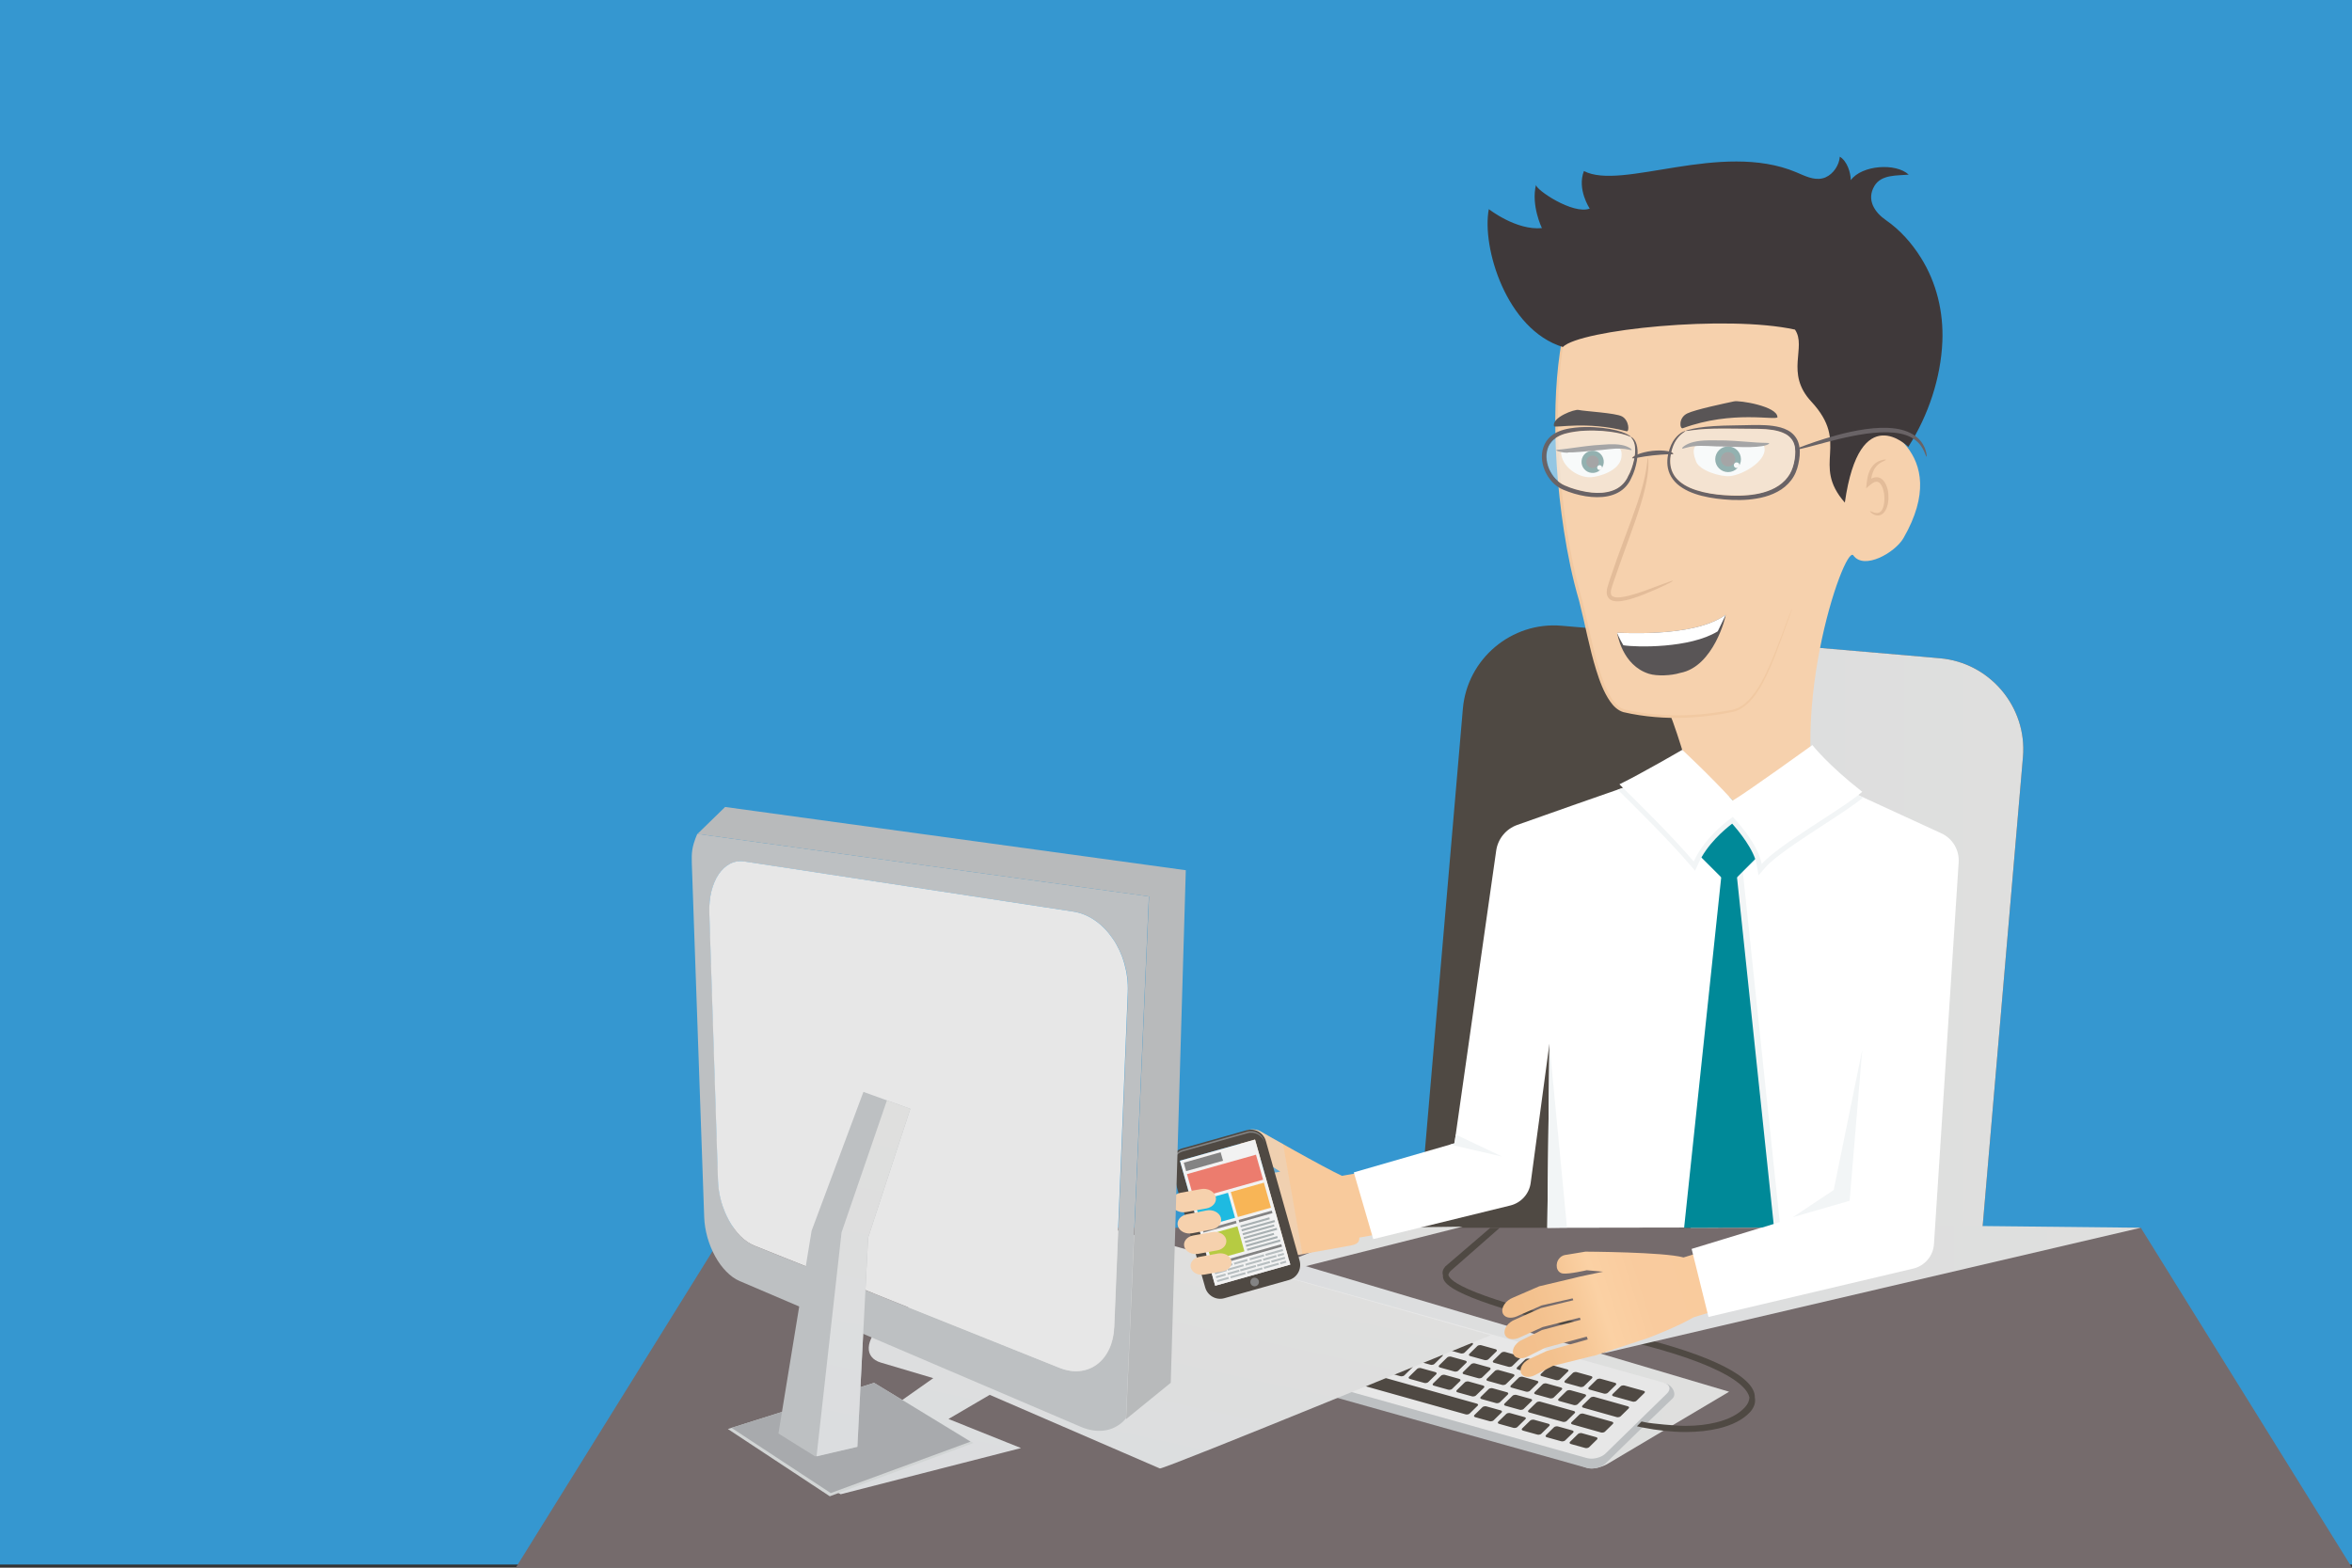 <svg xmlns="http://www.w3.org/2000/svg" width="3000" height="2000" viewBox="0 0 3000 2000"><rect x="0" y="0" width="3000" height="2000" fill="#333333" stroke="none"/><path fill="#3597D0" d="M-8.2 0H3000v1996H-8.2z"/><path fill="#4F4943" d="M2474.4 839.8l-482.6-41.5c-63.7-5.5-120.4 42.2-125.9 105.9l-71.3 830.2c-5.5 63.7 42.2 120.4 105.9 125.9l482.6 41.5c63.7 5.5 120.4-42.2 125.9-105.9l71.3-830.2c5.5-63.7-42.1-120.4-105.9-125.9z"/><path fill="#756B6C" d="M3000 2000H657.9c89.8-144.6 179.6-289.2 269.5-433.7h1803.2c89.8 144.5 179.6 289.1 269.4 433.7z"/><linearGradient id="a" gradientUnits="userSpaceOnUse" x1="1973.578" y1="1195.562" x2="2580.782" y2="1195.562"><stop offset="0" stop-color="#DBDDDF"/><stop offset="1" stop-color="#DFDFDE"/></linearGradient><path fill="url(#a)" d="M2528.8 1565.5l51.5-599.8c5.5-63.7-42.2-120.4-105.9-125.9l-16.9-1.5-159.3-13.7-130.8 175.9-193.7 565.8 555.1-.8z"/><path fill="#F6D1AD" d="M2389 538.8l-140.9 157.3s17.1 148.4-139.9 176c24.4 15.8 61.4 172.2 74.9 219.2 23.2-24 115.9-10.9 146.1-25.3-56.6-139.8 23.3-373.4 34.8-357.4 13.6 19 53.1-3.5 63.9-22.1 64.7-112.4-38.9-147.7-38.9-147.7z"/><path fill="#F6D1AD" d="M2368.8 332.5c-28.5 5.2-282.2-72.7-333.6-5.4-78.2 102.3-47.3 341.8-21 432 13.2 45.1 24.8 140.5 58.5 147.9 43.2 9.5 86.6 9.5 136.3 0 37-7.1 55.1-75.5 77.3-131.2 91.2-229.3 111-448.5 82.5-443.3z"/><path fill="#F1C9A2" d="M2286.2 775.8c.2.1-4.2 11.9-11.9 33.4-3.9 10.7-8.6 23.9-14.9 38.9-3.2 7.5-6.8 15.4-11.2 23.6-4.5 8.1-9.7 16.5-17 24-3.7 3.7-7.9 7.1-12.9 9.6-2.5 1.2-5.1 2.3-7.9 2.9-2.7.6-5.4 1.1-8.2 1.6-11 2-22.5 3.6-34.5 4.7-24 2.2-50 2-76.8-2.1-6.7-1.1-13.4-2.2-20.3-3.9-7.3-2.2-12.8-7.8-16.9-13.7-8.3-12-13.3-25.9-17.7-39.9-8.8-28.2-14.1-58.3-21.8-88.3-8.8-29.9-14.8-59.9-19.3-88.9-4.5-29.1-7.5-57.3-9.3-84.3-3.5-53.9-1.9-102.9 4-143.4 5.8-40.5 16.3-72.4 26.6-92.9 10.2-20.6 19-30 19-29.9.4.2-7.9 10-17.6 30.6-9.8 20.5-19.8 52.2-25.2 92.6-5.5 40.3-6.9 89-3.1 142.8 1.9 26.9 5 55 9.5 83.9 4.6 29 10.5 58.7 19.3 88.5 7.7 30.3 13 60.2 21.7 88.2 4.4 13.9 9.3 27.5 17.1 38.9 3.9 5.5 8.9 10.5 15 12.3 6.5 1.6 13.3 2.8 19.9 3.9 26.5 4.2 52.2 4.5 76 2.5 11.9-1 23.3-2.6 34.3-4.5 2.7-.5 5.5-.9 8.1-1.5 2.5-.6 5-1.5 7.3-2.6 4.6-2.3 8.7-5.5 12.2-9 7.1-7.1 12.3-15.3 16.8-23.2 4.5-8 8.1-15.8 11.3-23.2 6.4-14.8 11.3-27.9 15.4-38.6 7.8-21.5 12.7-33.1 13-33z"/><path fill="#FFF" d="M2199.4 567.5c17.9-1.3 32.7-.2 50.4.9 7.1 17.4-25.4 37.3-43.3 39-11.7 1.1-38.4-6.8-43.1-18.5-13.6-34.8 21.9-20.4 36-21.4z"/><path fill="#346D6A" d="M2204.2 569.5c-9.1 0-16.4 7.4-16.4 16.4 0 9.1 7.4 16.4 16.4 16.4 9.1 0 16.4-7.4 16.4-16.4 0-9.1-7.4-16.4-16.4-16.4z"/><path fill="#595556" d="M2204.2 576.7c-5.1 0-9.2 4.1-9.2 9.2s4.1 9.2 9.2 9.2 9.2-4.1 9.2-9.2-4.1-9.2-9.2-9.2z"/><path fill="#FFF" d="M2215.1 589.9c-2 0-3.6 1.6-3.6 3.6s1.6 3.6 3.6 3.6 3.6-1.6 3.6-3.6c.1-2-1.6-3.6-3.6-3.6z"/><path fill="#595556" d="M2256.6 565.6c.2.5-1.3 1.5-4.1 2.4-2.8.9-7 1.6-12.2 2-10.3.9-24.5.2-39.8-.3-3.7-.1-7.7-.1-11.3-.2l-10.5-.5c-6.6-.3-12.4-.3-17.3.2-9.7.9-15.2 3.9-15.8 2.9-.7-.7 4.3-5.8 14.9-8.3 5.2-1.3 11.5-1.9 18.3-2 3.4-.1 7 0 10.6 0 3.7.1 7.2 0 11.3.1 15.7.5 29.5 2.1 39.5 2.6 10.1.7 16.1.2 16.4 1.1z"/><path fill="#E3BC99" d="M2096.4 754.2c-5.7 2-12.1 4.1-18.9 5.8-3.4.8-7 1.6-10.6 2-3.5.3-7.5.3-9.9-1.2-1.2-.7-1.9-1.7-2.2-3.2-.3-1.5-.2-3.3.2-5.2.8-3.6 2.5-7.9 3.8-12 2.8-8.3 5.8-16.9 9-25.7 12.6-35.1 24.8-66.8 30.3-90.9 5.9-24.1 4.5-39.7 3.8-39.6-.8 0-.8 15.2-7.6 38.6-6.4 23.5-19.1 54.8-31.8 90-3.1 8.8-6.1 17.4-8.9 25.8-1.3 4.3-2.8 8.1-3.8 12.7-.4 2.3-.7 4.7-.1 7.3.5 2.6 2.3 5.3 4.6 6.6 2.3 1.4 4.7 1.7 6.9 1.9 2.2.1 4.3 0 6.3-.2 4-.5 7.7-1.4 11.3-2.4 7.1-2 13.4-4.4 19.1-6.6 22.8-9.3 36.2-16.3 36-16.9-.5-.9-14.5 4.9-37.5 13.2z"/><path fill="#595556" d="M2267.1 532.3c-2.2 4.4-57.6-9.2-120.6 14-4 1.5-6-13.3 5.7-18.9 10.3-5 48.2-12.9 59.3-15.3 6.5-1.8 56.1 6.2 55.6 20.2-.1 2.1.6-2.1 0 0zM1982.1 543.7c.9 2.8 41.3-7 92.7 6.5 3.6.9 3.4-14-6-19-8.2-4.4-46.7-6.4-55.3-8.2-5.1-1.3-34.3 9.6-31.4 20.7.5 2.1-.6-2 0 0z"/><path fill="#FFF" d="M2034.6 573c-15.5-.1-28.3 1.6-43.5 3.4.2 18.6 21.6 33.4 38.3 32.4 10-.6 36-7.9 38.7-25.1 3.5-23.1-21.2-10.6-33.5-10.7z"/><path fill="#346D6A" d="M2032.6 575c-7.8-.6-14.7 5.2-15.3 13-.7 7.8 5.2 14.7 13 15.3 7.8.7 14.7-5.2 15.3-13 .6-7.8-5.2-14.7-13-15.3z"/><path fill="#595556" d="M2030.9 581.2c4.4-.3 8.2 3.1 8.4 7.5.3 4.4-3.1 8.2-7.5 8.4-4.4.3-8.2-3.1-8.4-7.5-.2-4.4 3.1-8.2 7.5-8.4z"/><path fill="#FFF" d="M2040.6 593.4c-1.7-.1-3.2 1.1-3.4 2.9-.1 1.7 1.1 3.2 2.9 3.4 1.7.1 3.2-1.1 3.4-2.9.1-1.7-1.2-3.2-2.9-3.4z"/><path fill="#595556" d="M1985 574.3c-.1.4 1.2 1.2 3.7 1.8 10.3 2.5 14 1.1 10.6 1.1 9 .2 21.2-1.1 34.4-2.4 3.2-.3 6.6-.5 9.8-.8l9-1c5.7-.6 10.7-.9 14.9-.7 8.4.3 13.3 2.6 13.8 1.7.5-.7-4.1-4.8-13.3-6.4-4.5-.8-10-1-15.9-.8-3 .1-6 .3-9.2.6-3.2.3-6.3.4-9.8.7-13.5 1.3-25.4 3.3-34 4.3-8.5 1.3-13.7 1.1-14 1.9z"/><g><path fill="#595556" d="M2201.1 784.4c.6.8-15 66.2-58.1 74.1-11.1 3.5-29.6 4.3-39.7 1.1-34.5-10.8-40.4-51.3-40.6-52.2-.3-1 96.4 7.4 138.4-23z"/></g><path fill="#FFF" d="M2191 805.4c4.5-9.5 10.3-20.8 10-21-42 30.4-138.6 22-138.4 23 .1.4 2.8 7.1 8 15.8 16.5 2.7 85 4.1 120.4-17.8z"/><path fill="#E3BC99" d="M2401.7 612.4c-1.3-1.3-3-2.5-5-3.1-1.9-.6-4-.6-5.8-.2-.9.2-1.8.5-2.6.8l-1.1.5-.1.1-.2.2c-.1.1-.1 0-.1-.1v-.1-.3l.2-1c.5-2.6 1.1-5 2-7.1 1.6-4.3 4.2-7.5 6.8-9.7 2.6-2.1 5.2-3.4 7-4.2 1.8-.9 2.8-1.4 2.7-1.7-.1-.3-1.2-.4-3.2 0s-5 1.1-8.4 3.2c-3.3 2-6.8 5.7-9 10.6-1.1 2.4-2 5.1-2.7 7.9l-.2 1.1c-.1.2-.2 1.2-.3 1.8-.3 1.3-.4 2.6-.6 4l-.9 8c2.4-2 5.3-4.8 7.7-6.4.6-.4 1.2-.8 1.8-1.1l.8-.4c.5-.2 1.1-.4 1.6-.5 2.1-.4 4 .1 5.7 1.8 2.2 2.3 3.7 5.8 4.5 9.2.9 3.4 1.3 6.9 1.3 10.2 0 6.6-1.3 12.8-4.2 16.1-2.8 3.5-7.2 2.6-9.7 1.7-2.7-1-4.1-1.8-4.4-1.5-.2.3.8 1.7 3.4 3.4 1.3.8 3.1 1.8 5.6 2 2.4.3 5.6-.6 7.9-2.9 4.5-4.5 6.2-11.5 6.6-18.8.1-3.7-.2-7.6-1.1-11.6-1.1-4.1-2.6-8.3-6-11.9z"/><path fill="#3F393A" d="M2328.8 226.1c-1.3.6-2.7 1.1-4.1 1.4-11.5 2.8-23-3.3-33.7-7.8-96-40.3-222.3 23.8-270.7-1.5-9.1 23.3 7.4 47.9 7.4 47.9-21.6 8.1-69.6-24.6-68.5-30.4-6.6 26.3 7.5 55.3 7.5 55.3-32.8 3.2-67.7-24.2-67.7-24.2-9.3 48.3 22.3 153.7 94.4 175.9 21.8-22.2 209.5-41.3 296.1-22.2 15.3 22.5-13.1 55.3 20.8 91.8 50.4 54.3-.8 79.2 42.8 128.9 19-133.5 81-71.1 81-71.1.2-.3.4-.7.6-1 24.9-39.3 40.9-87 42.8-133.5 1.5-37.5-7.3-74.8-27.3-106.7-11.8-18.9-26.8-35.7-44.9-48.2-13.6-9.4-25.2-25.5-14.4-43.6 8.9-14.8 29.1-12.9 43.7-14.3-16.5-15.3-59.8-12.2-73.9 7-.2-10-4.7-24.2-14-29.9-.8 10.5-7.9 21.7-17.9 26.2z"/><g><path fill="#696366" d="M2134.3 579.1c-.4.7-3.1.3-7.8.5-4.7.2-11.2.6-18.4 1.4-7.2.8-13.6 1.8-18.2 2.7-4.6.8-7.5 1.6-7.9.9-.4-.7 2-2.8 6.7-4.8 4.6-2 11.3-3.7 18.8-4.6 7.5-.8 14.4-.6 19.4.3 4.9.8 7.9 2.8 7.4 3.6z"/><path fill="#696366" d="M2150 549.8c-.1-.3 5.6-2.4 16.4-4.1 10.7-1.8 26.5-2.8 45.8-3 9.7 0 20.2-.6 31.6-.5 5.7.1 11.7.3 17.9 1.2 6.1.9 12.6 2.3 18.7 5.6 6.1 3.2 11.5 9.1 13.6 16.2 2.2 7.1 2 14.5.8 21.6-1.1 6.9-3 14.4-6.9 21-3.8 6.6-9.4 12.3-15.8 16.6-13.1 8.6-28 11.7-42.1 13-14.2 1.2-27.8.3-40.6-1.3-12.8-1.7-25-4.5-35.7-9.4-5.3-2.5-10.2-5.5-14.4-9.2-4.1-3.7-7.4-8.1-9.5-12.8-4.2-9.5-3.5-19.2-1.7-26.7 1.8-7.7 4.8-14 8.2-18.3 3.4-4.4 7-7 9.5-8.4 2.6-1.3 4.1-1.6 4.2-1.5.1.2-1.2 1-3.5 2.6-2.2 1.7-5.4 4.4-8.3 8.7-3 4.3-5.5 10.4-6.9 17.7-1.5 7.3-1.7 16.1 2.2 24.3 3.9 8.3 12.1 14.9 22.2 19.3s21.9 7 34.3 8.5c12.5 1.4 25.8 2.2 39.4.9 13.5-1.3 27.6-4.4 39.3-12.2 5.8-3.9 10.7-8.9 14.1-14.7 3.5-5.9 5.2-12.2 6.3-19 1.1-6.5 1.3-13.2-.5-18.9-1.7-5.8-5.8-10.3-10.9-13.2-5.1-2.9-11-4.3-16.8-5.3-5.8-.9-11.6-1.3-17.2-1.4-11.2-.3-21.9 0-31.5-.3-19.3-.3-34.8 0-45.5 1.1-10.8 1.1-16.6 2.3-16.7 1.9zM2080.2 557.4c-.2.3-4.1-2.1-12.2-4-8-2-19.9-3.8-34.6-4.1-7.4-.1-15.5.1-24 1.3-8.4 1.2-17.7 3-25.2 8.2-3.7 2.6-6.9 6.1-8.9 10.3-2.1 4.2-3 9.1-2.9 14 .3 9.9 4.6 20.3 11.8 28 3.3 3.5 7.3 6.4 11.5 8.2 4.6 2 9.2 3.7 13.8 5 9.3 2.7 18.6 4.4 27.4 4.5 8.9.2 17.4-1.3 24.3-4.8 7-3.5 12-9.2 15-15.3v-.2c4.1-7.1 6.4-14.6 7.9-21.1 1.5-6.5 1.9-12.4 1.4-17-.4-4.7-1.9-8.1-3.3-10.1-1-1.8-2.2-2.7-2-2.9.1-.1 1.4.3 3.3 2.3 1.9 1.9 3.9 5.6 4.7 10.5.9 5 .8 11.1-.4 18-1.3 6.9-3.3 14.6-7.5 22.6l.1-.2c-3.1 7-8.8 13.8-16.7 17.9-7.8 4.2-17.2 5.9-26.7 5.8-9.5 0-19.3-1.7-29-4.5-4.8-1.4-9.7-3.2-14.5-5.2-5.1-2.2-9.7-5.5-13.5-9.6-8.3-8.9-13.1-20.4-13.3-31.9-.1-5.8 1.1-11.5 3.6-16.6 2.5-5.1 6.4-9.3 10.8-12.3s9.3-4.8 13.9-6.1c4.7-1.3 9.3-2 13.7-2.5 8.9-1 17.2-1 24.7-.6 15.1.8 27.1 3.3 35.1 6 8.3 2.9 12 6.1 11.7 6.4z"/><path fill="#696366" d="M2457.3 582.7c-.4.1-1.2-2.5-3-6.7-1.9-4.2-5.2-10.1-11.7-14.9-6.4-4.9-15.8-8.1-26.6-9.1-10.8-1.1-23-.4-35.6 1.3-25.3 3.6-47.8 10.1-64.1 14.4-16.3 4.4-26.6 6.8-26.8 6-.2-.7 9.6-4.5 25.6-10 16.1-5.3 38.6-12.5 64.5-16.2 12.9-1.8 25.6-2.4 37-.9 11.4 1.4 21.7 5.4 28.5 11.3 6.9 5.8 9.9 12.7 11.3 17.3 1.3 4.7 1.2 7.4.9 7.5z"/></g><defs><filter id="b" filterUnits="userSpaceOnUse" x="1972.4" y="546.7" width="317.6" height="85.7"><feColorMatrix values="1 0 0 0 0 0 1 0 0 0 0 0 1 0 0 0 0 0 1 0"/></filter></defs><mask maskUnits="userSpaceOnUse" x="1972.4" y="546.7" width="317.6" height="85.7" id="e"><g filter="url(#b)"><linearGradient id="c" gradientUnits="userSpaceOnUse" x1="1972.398" y1="589.146" x2="2085.985" y2="589.146"><stop offset="0" stop-color="#FFF"/><stop offset="1" stop-color="#010101"/></linearGradient><path fill="url(#c)" d="M2033.4 549.3c-7.4-.1-15.5.1-24 1.3-8.4 1.2-17.7 3-25.2 8.2-3.7 2.6-6.9 6.1-8.9 10.3-2.1 4.2-3 9.1-2.9 14 .3 9.9 4.6 20.3 11.8 28 3.3 3.5 7.3 6.4 11.5 8.2 4.6 2 9.2 3.7 13.8 5 9.3 2.7 18.6 4.4 27.4 4.5 8.9.2 17.4-1.3 24.3-4.8 7-3.5 12-9.2 15-15.3v-.2c4.1-7.1 6.4-14.6 7.9-21.1l.6-3c-1.7.3-2.7.4-3-.1-.3-.5 1-1.8 3.5-3.2.5-4 .6-7.6.3-10.7-.4-4.7-1.9-8.1-3.3-10.1s-2.5-2.9-2.3-3.1c-.2.3-4.1-2.1-12.2-4-7.7-1.8-19.6-3.6-34.3-3.9z"/><linearGradient id="d" gradientUnits="userSpaceOnUse" x1="2130.319" y1="589.594" x2="2289.971" y2="589.594"><stop offset="0" stop-color="#FFF"/><stop offset="1" stop-color="#010101"/></linearGradient><path fill="url(#d)" d="M2146.5 552.4c-2.2 1.7-5.4 4.4-8.3 8.7-2.7 3.9-5 9.3-6.4 15.8 1.9.8 2.8 1.8 2.6 2.2-.2.4-1.3.4-3.1.4-1.4 7.1-1.4 15.6 2.4 23.6 3.9 8.3 12.1 14.9 22.2 19.3s21.9 7 34.3 8.5c12.5 1.4 25.8 2.2 39.4.9 13.5-1.3 27.6-4.4 39.3-12.2 5.8-3.9 10.7-8.9 14.1-14.7 3.5-5.9 5.2-12.2 6.3-19 .7-4.1 1-8.2.8-12.1-.2 0-.4-.1-.4-.1 0-.1.1-.2.3-.4-.2-2.2-.6-4.3-1.2-6.3-1.7-5.8-5.8-10.3-10.9-13.2-5.1-2.9-11-4.3-16.8-5.3-5.8-.9-11.6-1.3-17.2-1.4-11.2-.3-21.9 0-31.5-.3-19.3-.3-34.8 0-45.5 1.1-10.7 1-16.5 2.3-16.6 1.8-.2.3-1.6 1-3.8 2.7z"/></g></mask><g opacity=".5" mask="url(#e)" fill="#F2F5F6"><path d="M2033.4 549.3c-7.4-.1-15.5.1-24 1.3-8.4 1.2-17.7 3-25.2 8.2-3.7 2.6-6.9 6.1-8.9 10.3-2.1 4.2-3 9.1-2.9 14 .3 9.9 4.6 20.3 11.8 28 3.3 3.5 7.3 6.4 11.5 8.2 4.6 2 9.2 3.7 13.8 5 9.3 2.7 18.6 4.4 27.4 4.5 8.9.2 17.4-1.3 24.3-4.8 7-3.5 12-9.2 15-15.3v-.2c4.1-7.1 6.4-14.6 7.9-21.1l.6-3c-1.7.3-2.7.4-3-.1-.3-.5 1-1.8 3.5-3.2.5-4 .6-7.6.3-10.7-.4-4.7-1.9-8.1-3.3-10.1s-2.5-2.9-2.3-3.1c-.2.3-4.1-2.1-12.2-4-7.7-1.8-19.6-3.6-34.3-3.9zM2146.5 552.4c-2.2 1.7-5.4 4.4-8.3 8.7-2.7 3.9-5 9.3-6.4 15.8 1.9.8 2.8 1.8 2.6 2.2-.2.4-1.3.4-3.1.4-1.4 7.1-1.4 15.6 2.4 23.6 3.9 8.3 12.1 14.9 22.2 19.3s21.9 7 34.3 8.5c12.5 1.4 25.8 2.2 39.4.9 13.5-1.3 27.6-4.4 39.3-12.2 5.8-3.9 10.7-8.9 14.1-14.7 3.5-5.9 5.2-12.2 6.3-19 .7-4.1 1-8.2.8-12.1-.2 0-.4-.1-.4-.1 0-.1.1-.2.3-.4-.2-2.2-.6-4.3-1.2-6.3-1.7-5.8-5.8-10.3-10.9-13.2-5.1-2.9-11-4.3-16.8-5.3-5.8-.9-11.6-1.3-17.2-1.4-11.2-.3-21.9 0-31.5-.3-19.3-.3-34.8 0-45.5 1.1-10.7 1-16.5 2.3-16.6 1.8-.2.3-1.6 1-3.8 2.7z"/></g><linearGradient id="f" gradientUnits="userSpaceOnUse" x1="1525.448" y1="1739.329" x2="2205.546" y2="1739.329"><stop offset="0" stop-color="#DBDDDF"/><stop offset="1" stop-color="#DFDFDE"/></linearGradient><path fill="url(#f)" d="M1631.5 1605.2s-112.3 99.3-105.8 101.5l498.6 165.9c1.6.5 3.5.8 5.6.8 3.6 0 7.9-.7 12-2.1 3.5-1.1 7-2.7 10-4.6l153.6-91.2-574-170.3z"/><g><path fill="#BDC0C2" d="M2125.6 1765.5l-508-130.6c-1.9-.5-3.9-.8-6-.8h-.7c-6.5.2-13.4 2.7-17.5 6.6l-78.2 76.4c-5.5 5.4-3.7 11.7 4.1 13.9l504.6 141.7c1.9.5 3.9.8 6 .8 3.6 0 7.4-.7 10.8-2.1 2.9-1.1 5.5-2.7 7.4-4.6l39.8-38.9 3.3-3.2 42.2-40.6c5.5-5.4 0-16.4-7.8-18.6z"/><path fill="#4F4943" d="M2238.3 1782.9c.9-25.7-54.2-54-154.3-78.3-10.7-2.6-21.2-5.1-31.6-7.6-93.4-22.5-189.8-48.4-203.5-67.6-.7-.9-1.1-1.8-1.5-2.7.3-1.8 1.2-3.5 2.8-5.2l62.7-55.1h-12l-57.4 49.3c-3.2 3.7-4.2 7.4-3 11.2-.3 2.6.4 5.3 2.3 8 14.7 20.7 108.4 45.9 207.1 69.7 10.4 2.5 20.9 5 31.6 7.6 53.9 13.1 96.1 27.9 121.8 42.7 16.7 9.7 26.1 19 28.1 27.9-.2 4.2-1.9 8.3-5.5 12.3-7.8 8.8-20.6 15.6-37 19.6-5.6 1.4-11.6 2.4-18 3.2-6.9.8-14.1 1.2-21.5 1.2-12.6 0-42.7-3.1-49.4-4.3-1.8-.3-6-1.2-6.2-1.3l-5.9 6.1c2.2.5 4.7 1.1 6.9 1.5 19.3 3.8 37.8 5.8 55.1 5.8 7.9 0 15.5-.4 22.9-1.2 6.8-.8 13.2-1.9 19.2-3.3 17.5-4.2 31.3-11.3 39.9-20.6.3-.3.5-.6.8-.8 5-6 6.8-12 5.6-18.1z"/><path fill="#E7E7E7" d="M2122.1 1764l-504.6-141.7c-1.9-.5-3.9-.8-6-.8h-.7c-6.5.2-13.4 2.7-17.5 6.6l-78.2 76.4c-5.5 5.4-3.7 11.7 4.1 13.9l504.6 141.7c1.9.5 3.9.8 6 .8 3.6 0 7.4-.7 10.8-2.1 2.9-1.1 5.5-2.7 7.4-4.6l78.2-76.4c5.6-5.4 3.8-11.6-4.1-13.8z"/><g fill="#4F4943"><path d="M1883.7 1790.7l-237.5-66.7c-.4-.1-.9-.2-1.4-.2-1.4 0-2.9.5-3.7 1.3l-10.1 9.8c-1.1 1.1-.7 2.4 1 2.8l237.5 66.7c.4.1.9.2 1.4.2 1.4 0 2.9-.5 3.7-1.3l10.1-9.9c1.2-.9.7-2.2-1-2.7zM1573.1 1703.5l-18.3-5.1c-.4-.1-.9-.2-1.4-.2-1.4 0-2.9.5-3.7 1.3l-10.1 9.9c-1.1 1.1-.6 2.4 1.1 2.8l18.3 5.1c.4.1.9.2 1.4.2 1.4 0 2.9-.5 3.7-1.3l10.1-9.9c1-1 .6-2.3-1.1-2.8zM1603.5 1712.1l-18.3-5.1c-.4-.1-.9-.2-1.4-.2-1.4 0-2.9.5-3.7 1.3l-10.1 9.8c-1.1 1.1-.7 2.4 1 2.8l18.3 5.1c.4.1.9.2 1.4.2 1.4 0 2.9-.5 3.7-1.3l10.1-9.8c1.2-1.1.7-2.4-1-2.8zM1634 1720.6l-18.3-5.1c-.4-.1-.9-.2-1.4-.2-1.4 0-2.9.5-3.7 1.3l-10.1 9.9c-1.1 1.1-.7 2.4 1 2.8l18.3 5.1c.4.1.9.2 1.4.2 1.4 0 2.9-.5 3.7-1.3l10.1-9.8c1.1-1.1.7-2.4-1-2.9zM1617.6 1690.6l-18.3-5.1c-1.7-.5-4.4-1.2-6.1-1.7l-18.3-5.1c-.4-.1-.9-.2-1.4-.2-1.4 0-2.9.5-3.7 1.3l-10.1 9.8c-1.1 1.1-.6 2.4 1 2.8l18.3 5.1c1.7.5 4.4 1.2 6.1 1.7l18.3 5.1c.4.1.9.2 1.4.2 1.4 0 2.9-.5 3.7-1.3l10.1-9.9c1.1-.9.7-2.2-1-2.7zM1648 1699.2l-18.3-5.1c-.4-.1-.9-.2-1.4-.2-1.4 0-2.8.5-3.7 1.3l-10.1 9.9c-1.1 1.1-.7 2.4 1 2.8l18.3 5.1c.4.1.9.2 1.4.2 1.4 0 2.9-.5 3.7-1.3l10.1-9.8c1.2-1.2.7-2.4-1-2.9zM1625.6 1667.5l-6.1-1.7c-1.7-.5-4.4-1.2-6.1-1.7l-18.3-5.1c-.4-.1-.9-.2-1.4-.2-1.4 0-2.9.5-3.7 1.3l-10.1 9.9c-1.1 1.1-.7 2.4 1 2.8l18.3 5.1c1.7.5 4.4 1.2 6.1 1.7l6.1 1.7c.4.1.9.2 1.4.2 1.4 0 2.9-.5 3.7-1.3l10.1-9.9c1.1-1 .6-2.3-1-2.8zM1656 1676l-18.3-5.1c-.4-.1-.9-.2-1.4-.2-1.4 0-2.9.5-3.7 1.3l-10.1 9.9c-1.1 1.1-.7 2.3 1 2.8l18.3 5.1c.4.1.9.2 1.4.2 1.4 0 2.9-.5 3.7-1.3l10.1-9.8c1.2-1.1.7-2.4-1-2.9zM1633.6 1644.4l-18.3-5.1c-.4-.1-.9-.2-1.4-.2-1.4 0-2.9.5-3.7 1.3l-10.1 9.9c-1.1 1.1-.7 2.4 1 2.8l18.3 5.1c.4.1.9.2 1.4.2 1.4 0 2.9-.5 3.7-1.3l10.1-9.9c1.1-1.1.6-2.4-1-2.8zM1664 1652.9l-18.3-5.1c-.4-.1-.9-.2-1.4-.2-1.4 0-2.9.5-3.7 1.3l-10.1 9.9c-1.1 1.1-.7 2.4 1.1 2.8l18.2 5.1c.4.1.9.2 1.4.2 1.4 0 2.9-.5 3.7-1.3l10.1-9.8c1.2-1.1.7-2.4-1-2.9zM1694.5 1661.5l-18.3-5.1c-.4-.1-.9-.2-1.4-.2-1.4 0-2.9.5-3.7 1.3l-10.1 9.9c-1.1 1.1-.6 2.4 1.1 2.8l18.2 5.1c.4.1.9.2 1.4.2 1.4 0 2.9-.5 3.7-1.3l10.1-9.8c1.1-1.2.6-2.5-1-2.9zM1678.5 1707.7l-18.3-5.1c-.4-.1-.9-.2-1.4-.2-1.4 0-2.9.5-3.7 1.3l-10.1 9.9c-1.1 1.1-.7 2.3 1 2.8l18.3 5.1c.4.1.9.2 1.4.2 1.4 0 2.9-.5 3.7-1.3l10.1-9.9c1.1-1 .7-2.3-1-2.8zM1709 1716.3l-18.3-5.1c-.4-.1-.9-.2-1.3-.2-1.4 0-2.9.5-3.7 1.3l-10.1 9.9c-1.1 1.1-.6 2.4 1 2.8l18.3 5.1c.4.1.9.2 1.4.2 1.4 0 2.9-.5 3.7-1.3l10.1-9.9c1-1.1.6-2.3-1.1-2.8zM1739.4 1724.9l-18.2-5.1c-.4-.1-.9-.2-1.4-.2-1.4 0-2.9.5-3.7 1.3l-10.1 9.9c-1.1 1.1-.6 2.3 1.1 2.8l18.2 5.1c.4.1.9.2 1.4.2 1.4 0 2.9-.5 3.7-1.3l10.1-9.9c1.1-1.1.6-2.4-1.1-2.8zM1686.5 1684.6l-18.3-5.1c-.4-.1-.9-.2-1.4-.2-1.4 0-2.9.5-3.7 1.3l-10.1 9.8c-1.1 1.1-.7 2.4 1 2.8l18.3 5.1c.4.1.9.2 1.4.2 1.4 0 2.9-.5 3.7-1.3l10.1-9.8c1.1-1.1.7-2.3-1-2.8zM1717 1693.2l-18.3-5.1c-.4-.1-.9-.2-1.4-.2-1.4 0-2.9.5-3.7 1.3l-10.1 9.9c-1.1 1.1-.7 2.4 1 2.8l18.3 5.1c.4.1.9.2 1.4.2 1.4 0 2.9-.5 3.7-1.3l10.1-9.9c1.1-1.1.6-2.4-1-2.8zM1747.4 1701.7l-18.3-5.1c-.4-.1-.9-.2-1.4-.2-1.4 0-2.9.5-3.7 1.3l-10.1 9.9c-1.1 1.1-.7 2.4 1 2.8l18.3 5.1c.4.1.9.2 1.4.2 1.4 0 2.9-.5 3.7-1.3l10.1-9.9c1.1-1 .7-2.3-1-2.8zM1724.9 1670l-18.3-5.1c-.4-.1-.9-.2-1.4-.2-1.4 0-2.9.5-3.7 1.3l-10.1 9.8c-1.1 1.1-.7 2.4 1 2.8l18.3 5.1c.4.1.9.2 1.4.2 1.4 0 2.9-.5 3.7-1.3l10.1-9.9c1.2-.9.7-2.2-1-2.7zM1755.4 1678.6l-18.3-5.1c-.4-.1-.9-.2-1.4-.2-1.4 0-2.9.5-3.7 1.3l-10.1 9.9c-1.1 1.1-.6 2.4 1 2.8l18.3 5.1c.4.1.9.2 1.4.2 1.4 0 2.9-.5 3.7-1.3l10.1-9.9c1.1-1.1.7-2.3-1-2.8zM1785.9 1687.1l-18.3-5.1c-.4-.1-.9-.2-1.4-.2-1.4 0-2.9.5-3.7 1.3l-10 9.9c-1.1 1.1-.7 2.4 1 2.8l18.3 5.1c.4.1.9.2 1.4.2 1.4 0 2.9-.5 3.7-1.3l10.1-9.9c1-1 .5-2.3-1.1-2.8zM1769.9 1733.4l-18.3-5.1c-.4-.1-.9-.2-1.4-.2-1.4 0-2.8.5-3.7 1.3l-10.1 9.9c-1.1 1.1-.6 2.4 1 2.8l18.3 5.1c.4.1.9.2 1.4.2 1.4 0 2.9-.5 3.7-1.3l10.1-9.8c1.1-1.2.7-2.4-1-2.9zM1800.4 1741.9l-18.3-5.1c-.4-.1-.9-.2-1.4-.2-1.4 0-2.9.5-3.7 1.3l-10.1 9.9c-1.1 1.1-.6 2.4 1 2.8l18.3 5.1c.4.1.9.2 1.4.2 1.4 0 2.9-.5 3.7-1.3l10.1-9.9c1.1-1 .6-2.3-1-2.8zM1830.8 1750.5l-18.3-5.1c-.4-.1-.9-.2-1.4-.2-1.4 0-2.9.5-3.7 1.3l-10.1 9.9c-1.1 1.1-.6 2.3 1.1 2.8l18.3 5.1c.4.1.9.2 1.4.2 1.4 0 2.9-.5 3.7-1.3l10.1-9.9c1-1.1.6-2.3-1.1-2.8zM1777.9 1710.3l-18.3-5.1c-.4-.1-.9-.2-1.4-.2-1.4 0-2.9.5-3.7 1.3l-10.1 9.9c-1.1 1.1-.7 2.4 1 2.8l18.3 5.1c.4.1.9.2 1.4.2 1.4 0 2.9-.5 3.7-1.3l10.1-9.8c1.1-1.2.6-2.5-1-2.9zM1808.3 1718.8l-18.3-5.1c-.4-.1-.9-.2-1.4-.2-1.4 0-2.9.5-3.7 1.3l-10.1 9.9c-1.1 1.1-.6 2.4 1 2.8l18.3 5.1c.4.1.9.2 1.4.2 1.4 0 2.9-.5 3.7-1.3l10.1-9.8c1.2-1.1.7-2.4-1-2.9zM1838.8 1727.4l-18.3-5.1c-.4-.1-.9-.2-1.4-.2-1.4 0-2.9.5-3.7 1.3l-10.1 9.8c-1.1 1.1-.7 2.4 1 2.8l18.3 5.1c.4.1.9.2 1.4.2 1.4 0 2.9-.5 3.7-1.3l10.1-9.9c1.1-1 .7-2.3-1-2.7zM1816.3 1695.7l-18.2-5.1c-.4-.1-.9-.2-1.4-.2-1.4 0-2.9.5-3.7 1.3l-10.1 9.9c-1.1 1.1-.6 2.4 1 2.8l18.3 5.1c.4.1.9.2 1.4.2 1.4 0 2.9-.5 3.7-1.3l10.1-9.9c1.1-1.1.6-2.3-1.1-2.8zM1846.7 1704.2l-18.3-5.1c-.4-.1-.9-.2-1.4-.2-1.4 0-2.9.5-3.7 1.3l-10.1 9.9c-1.1 1.1-.6 2.4 1 2.8l18.3 5.1c.4.1.9.2 1.4.2 1.4 0 2.9-.5 3.7-1.3l10.1-9.9c1.2-1 .7-2.3-1-2.8zM1877.2 1712.8l-18.3-5.1c-.4-.1-.9-.2-1.4-.2-1.4 0-2.9.5-3.7 1.3l-10.1 9.9c-1.1 1.1-.6 2.4 1.1 2.8l18.3 5.1c.4.1.9.2 1.4.2 1.4 0 2.9-.5 3.7-1.3l10.1-9.9c1-1.1.6-2.3-1.1-2.8zM1861.3 1759.1l-18.3-5.1c-.4-.1-.9-.2-1.3-.2-1.4 0-2.9.5-3.7 1.3l-10.1 9.9c-1.1 1.1-.6 2.4 1.1 2.8l18.2 5.1c.4.1.9.2 1.4.2 1.4 0 2.9-.5 3.7-1.3l10.1-9.9c1-1.1.5-2.4-1.1-2.8zM1891.7 1767.6l-18.3-5.1c-.4-.1-.9-.2-1.4-.2-1.4 0-2.9.5-3.7 1.3l-10.1 9.9c-1.1 1.1-.7 2.4 1 2.8l18.3 5.1c.4.1.9.2 1.4.2 1.4 0 2.8-.5 3.7-1.3l10.1-9.8c1.1-1.1.7-2.4-1-2.9zM1922.2 1776.2l-18.3-5.1c-.4-.1-.9-.2-1.4-.2-1.4 0-2.9.5-3.7 1.3l-10.1 9.9c-1.1 1.1-.6 2.4 1.1 2.8l18.3 5.1c.4.1.9.2 1.4.2 1.4 0 2.9-.5 3.7-1.3l10.1-9.9c1-1.1.5-2.4-1.1-2.8zM1869.2 1735.9l-18.3-5.1c-.4-.1-.9-.2-1.4-.2-1.4 0-2.9.5-3.7 1.3l-10.1 9.9c-1.1 1.1-.7 2.4 1 2.8l18.3 5.1c.4.1.9.2 1.4.2 1.4 0 2.9-.5 3.7-1.3l10.1-9.9c1.2-1 .7-2.3-1-2.8zM1899.7 1744.5l-18.3-5.1c-.4-.1-.9-.2-1.4-.2-1.4 0-2.9.5-3.7 1.3l-10.1 9.9c-1.1 1.1-.7 2.4 1 2.8l18.3 5.1c.4.1.9.2 1.4.2 1.4 0 2.9-.5 3.7-1.3l10.1-9.8c1.1-1.2.7-2.5-1-2.9zM1930.1 1753l-18.3-5.1c-.4-.1-.9-.2-1.4-.2-1.4 0-2.9.5-3.7 1.3l-10.1 9.9c-1.1 1.1-.7 2.4 1 2.8l18.3 5.1c.4.1.9.2 1.4.2 1.4 0 2.9-.5 3.7-1.3l10.1-9.8c1.2-1.1.7-2.4-1-2.9zM1907.7 1721.3l-18.3-5.1c-.4-.1-.9-.2-1.4-.2-1.4 0-2.9.5-3.7 1.3l-10.1 9.9c-1.1 1.1-.6 2.4 1 2.8l18.3 5.1c.4.1.9.2 1.4.2 1.4 0 2.9-.5 3.7-1.3l10.1-9.9c1.1-1 .6-2.3-1-2.8zM1938.1 1729.9l-18.2-5.1c-.4-.1-.9-.2-1.4-.2-1.4 0-2.9.5-3.7 1.3l-10.1 9.9c-1.1 1.1-.7 2.4 1 2.8l18.3 5.1c.4.1.9.2 1.4.2 1.4 0 2.8-.5 3.7-1.3l10.1-9.9c1.1-1.1.6-2.3-1.1-2.8zM1968.6 1738.5l-18.3-5.1c-.4-.1-.9-.2-1.4-.2-1.4 0-2.9.5-3.7 1.3l-10.1 9.9c-1.1 1.1-.7 2.4 1 2.8l18.3 5.1c.4.1.9.2 1.4.2 1.4 0 2.9-.5 3.7-1.3l10.1-9.9c1.1-1.1.6-2.4-1-2.8zM1952.6 1784.7l-18.3-5.1c-.4-.1-.9-.2-1.4-.2-1.4 0-2.9.5-3.7 1.3l-10.1 9.9c-1.1 1.1-.7 2.4 1 2.8l18.3 5.1c.4.1.9.2 1.4.2 1.4 0 2.9-.5 3.7-1.3l10.1-9.9c1.2-1 .7-2.3-1-2.8zM2007.4 1800.1l-18.3-5.1c-1.7-.5-4.4-1.2-6.1-1.7l-18.3-5.1c-.4-.1-.9-.2-1.3-.2-1.4 0-2.9.5-3.7 1.3l-10.1 9.9c-1.1 1.1-.7 2.3 1 2.8l18.3 5.1c1.7.5 4.4 1.2 6.1 1.7l18.3 5.1c.4.1.9.2 1.4.2 1.4 0 2.9-.5 3.7-1.3l10.1-9.9c1.1-1 .6-2.3-1.1-2.8zM1960.6 1761.6l-18.3-5.1c-.4-.1-.9-.2-1.4-.2-1.4 0-2.9.5-3.7 1.3l-10.1 9.9c-1.1 1.1-.7 2.4 1 2.8l18.3 5.1c.4.1.9.2 1.4.2 1.4 0 2.9-.5 3.7-1.3l10.1-9.9c1.1-1.1.7-2.4-1-2.8zM1991 1770.1l-18.3-5.1c-.4-.1-.9-.2-1.4-.2-1.4 0-2.9.5-3.7 1.3l-10.1 9.9c-1.1 1.1-.7 2.4 1 2.8l18.3 5.1c.4.1.9.2 1.4.2 1.4 0 2.9-.5 3.7-1.3l10.1-9.9c1.2-1 .7-2.3-1-2.8zM2021.5 1778.7l-18.3-5.1c-.4-.1-.9-.2-1.4-.2-1.4 0-2.9.5-3.7 1.3l-10.1 9.9c-1.1 1.1-.7 2.4 1 2.8l18.3 5.1c.4.1.9.2 1.4.2 1.4 0 2.9-.5 3.7-1.3l10.1-9.9c1.1-1.1.7-2.3-1-2.8zM1999 1747l-18.3-5.1c-.4-.1-.9-.2-1.4-.2-1.4 0-2.9.5-3.7 1.3l-10.1 9.8c-1.1 1.1-.7 2.4 1 2.8l18.2 5.1c.4.1.9.2 1.4.2 1.4 0 2.9-.5 3.7-1.3l10.1-9.9c1.3-1 .8-2.2-.9-2.7zM2029.5 1755.6l-18.3-5.1c-.4-.1-.9-.2-1.4-.2-1.4 0-2.9.5-3.7 1.3l-10.1 9.9c-1.1 1.1-.6 2.4 1.1 2.8l18.3 5.1c.4.1.9.2 1.4.2 1.4 0 2.9-.5 3.7-1.3l10.1-9.9c1-1.1.6-2.4-1.1-2.8zM2059.9 1764.1l-18.2-5.1c-.4-.1-.9-.2-1.4-.2-1.4 0-2.9.5-3.7 1.3l-10.1 9.9c-1.1 1.1-.7 2.4 1 2.8l18.3 5.1c.4.1.9.2 1.4.2 1.4 0 2.9-.5 3.7-1.3l10.1-9.9c1.1-1.1.6-2.3-1.1-2.8zM2096.5 1774.4l-24.4-6.8c-.4-.1-.9-.2-1.4-.2-1.4 0-2.9.5-3.7 1.3l-10.1 9.8c-1.1 1.1-.7 2.4 1 2.8l24.4 6.8c.4.1.9.2 1.4.2 1.4 0 2.9-.5 3.7-1.3l10.1-9.9c1.1-1 .7-2.3-1-2.7zM1914.2 1799.3l-18.3-5.1c-.4-.1-.9-.2-1.4-.2-1.4 0-2.9.5-3.7 1.3l-10.1 9.9c-1.1 1.1-.7 2.3 1 2.8l18.3 5.1c.4.1.9.2 1.4.2 1.4 0 2.9-.5 3.7-1.3l10.1-9.9c1.1-1.1.7-2.3-1-2.8zM1944.6 1807.9l-18.3-5.1c-.4-.1-.9-.2-1.4-.2-1.4 0-2.9.5-3.7 1.3l-10.1 9.8c-1.1 1.1-.7 2.4 1 2.8l18.3 5.1c.4.1.9.2 1.4.2 1.4 0 2.9-.5 3.7-1.3l10.1-9.9c1.2-1 .7-2.3-1-2.7zM1975.1 1816.4l-18.3-5.1c-.4-.1-.9-.2-1.4-.2-1.4 0-2.9.5-3.7 1.3l-10.1 9.9c-1.1 1.1-.7 2.3 1 2.8l18.3 5.1c.4.1.9.2 1.4.2 1.4 0 2.9-.5 3.7-1.3l10.1-9.9c1.1-1.1.7-2.3-1-2.8zM2005.5 1824.9l-18.3-5.1c-.4-.1-.9-.2-1.4-.2-1.4 0-2.9.5-3.7 1.3l-10.1 9.9c-1.1 1.1-.7 2.4 1 2.8l18.3 5.1c.4.1.9.2 1.4.2 1.4 0 2.9-.5 3.7-1.3l10.1-9.8c1.2-1.1.7-2.4-1-2.9zM2036 1833.5l-18.3-5.1c-.4-.1-.9-.2-1.3-.2-1.4 0-2.9.5-3.7 1.3l-10.1 9.9c-1.1 1.1-.6 2.3 1 2.8l18.3 5.1c.4.1.9.2 1.4.2 1.4 0 2.9-.5 3.7-1.3l10.1-9.9c1-1.1.6-2.3-1.1-2.8zM2056.2 1813.8l-36.5-10.3c-.4-.1-.9-.2-1.4-.2-1.4 0-2.9.5-3.7 1.3l-10.1 9.8c-1.1 1.1-.6 2.4 1.1 2.8l36.5 10.3c.4.1.9.2 1.4.2 1.4 0 2.9-.5 3.7-1.3l10.1-9.9c1-1 .5-2.2-1.1-2.7zM2076.3 1794.1l-42.6-12c-.4-.1-.9-.2-1.4-.2-1.4 0-2.9.5-3.7 1.3l-10.1 9.9c-1.1 1.1-.6 2.4 1 2.8l42.6 12c.4.1.9.2 1.4.2 1.4 0 2.9-.5 3.7-1.3l10.1-9.9c1.2-1.1.7-2.3-1-2.8z"/></g></g><linearGradient id="g" gradientUnits="userSpaceOnUse" x1="1538.663" y1="1954.359" x2="1607.565" y2="1600.453" gradientTransform="matrix(1 0 -.577 1 893.747 0)"><stop offset="0" stop-color="#DBDDDF"/><stop offset="1" stop-color="#DFDFDE"/></linearGradient><path fill="url(#g)" d="M1343.5 1549l-218 139.4c-5.6 5.4-9.8 10.8-12.7 16-2.9 5.2-4.5 10.1-4.7 14.6-.2 4.5.9 8.5 3.5 11.8 2.5 3.3 6.5 5.9 11.8 7.5l67 19.9-116.8 82.3-81.1 11.3-8.2 1.1-6.4.9 94.4 52.5 230-58.9-92.5-37.1 52.6-30.8 217 93.9c5.1 1.5 421.8-169.9 421.8-169.9s-553.9-158.2-557.7-154.5z"/><linearGradient id="h" gradientUnits="userSpaceOnUse" x1="1776.592" y1="1607.866" x2="2730.549" y2="1607.866"><stop offset="0" stop-color="#DBDDDF"/><stop offset="1" stop-color="#DFDFDE"/></linearGradient><path fill="url(#h)" d="M1778.7 1489l5.7 5.7c-2.7.4-5.3.9-7.8 1.4l2.1-7.1zm265.1 237.8l686.8-160.5-398.8-4.2-288 164.7z"/><linearGradient id="i" gradientUnits="userSpaceOnUse" x1="1298.198" y1="1521.723" x2="1865.499" y2="1521.723"><stop offset="0" stop-color="#DBDDDF"/><stop offset="1" stop-color="#DFDFDE"/></linearGradient><path fill="url(#i)" d="M1300.3 1402.8l5.7 5.7c-2.7.4-5.3.9-7.8 1.4l2.1-7.1zm265.1 237.8l300.1-75.7-116.5 1.5-183.6 74.2z"/><linearGradient id="j" gradientUnits="userSpaceOnUse" x1="1912.827" y1="1698.362" x2="2262.804" y2="1587.676"><stop offset="0" stop-color="#F2BF8C"/><stop offset=".144" stop-color="#F3C18E"/><stop offset=".263" stop-color="#F6C796"/><stop offset=".364" stop-color="#FBD1A4"/><stop offset=".524" stop-color="#F9CB9E"/><stop offset="1" stop-color="#F8CA9C"/></linearGradient><path fill="url(#j)" d="M2255.6 1602.6c-4.6-14.8-16.1-24.6-26.9-23.1-.8.1-1.6.3-2.5.5l-78.8 24.2c-25.1-7-125.2-7.4-125.2-7.4l-23.5 3.9c-3.2.4-6.3.8-9.5 4.4-6.2 6.8-4.3 18.4 4.2 19.6 7.6 1.1 30.5-4.2 30.5-4.2l20.9 1.9s-34.9 7.1-38.5 8.4l-43 10.2-33.7 14.6c-8.7 3.5-14.6 11.7-13.3 18.3 1.1 5.3 6.5 8 13 7 1.6-.2 3.4-.7 5.1-1.4l32-14.1 39.5-9 .9 2.4-41.4 10-33 14.7c-8.5 3.3-14.5 11.2-13.3 17.7.9 5.3 6.3 8 12.8 7.1 1.5-.2 3.1-.6 4.7-1.2l31.1-14.1 47.4-12 1 2.8-49.3 13-24.4 12.1c-8.2 3.3-13.8 11-12.6 17.2 1 5 6.1 7.5 12.3 6.6 1.6-.2 3.2-.6 4.8-1.3l23.4-11.7 53.6-14.5 1.3 3.6-52.5 14.8-20.9 9.7c-7.9 3.2-13.4 10.7-12.2 16.7 1 4.9 5.9 7.3 11.9 6.4 1.5-.2 3.1-.6 4.7-1.3l24.6-12.6 52.1-12.9.1.2 65.1-21.5c9-2.8 45.2-17.6 61.8-27.6l89-27.3c11.2-3.4 16.3-19.1 11.4-35l-4.7-15.8z"/><g><path fill-rule="evenodd" clip-rule="evenodd" fill="#F8CA9C" d="M1773.8 1489c11-2 23.4 10.3 28.1 27.4l4.7 17c4.7 17.1-.2 32.5-10.8 34.4l-109.8 19.6c-10.7 1.9-23.1-10.4-27.8-27.5l-4.7-17c-4.7-17.1.2-32.5 10.5-34.3l109.8-19.6z"/><path fill-rule="evenodd" clip-rule="evenodd" fill="#F8CA9C" d="M1732.9 1574.4l-20.1-73.8c-23.9-10.8-104.2-56.8-104.2-56.8-7.6-4.8-18.5-3.7-24.3 2.4-5.9 6.1-4.5 14.9 3 19.7l45.7 28.8c-12.4 2.2-23.3 4.9-27.2 8.4l-43.4 7.8 27.9 101.8 133-23.8c11.5-2.2 11.5-7.5 9.6-14.5z"/><linearGradient id="k" gradientUnits="userSpaceOnUse" x1="1573.089" y1="1526.727" x2="1661.327" y2="1526.727"><stop offset="0" stop-color="#DBDDDF"/><stop offset="1" stop-color="#DFDFDE"/></linearGradient><path opacity=".3" fill-rule="evenodd" clip-rule="evenodd" fill="url(#k)" d="M1636.6 1459.7c-30-16.4-28-15.9-28-15.9-6.1-3.8-14.3-3.8-20.3-.5l-15.2 106.3 17.3 63 70.9-12.7-24.7-140.2z"/><g fill-rule="evenodd" clip-rule="evenodd"><path fill="#4F4943" d="M1614.6 1455.7c-3-10.6-14-16.8-24.5-13.8l-82.3 23.2c-10.5 2.9-16.7 14-13.7 24.6l43.1 152.7c3 10.6 14 16.8 24.5 13.8l82.3-23.2c10.5-3 16.6-14 13.7-24.6l-43.1-152.7zm-64.6 184.6l-45-159.5 95.8-27 45 159.5-95.8 27z"/><path fill="#838383" d="M1598.8 1630.2c-2.9.8-4.6 3.9-3.8 6.8.8 3 3.8 4.7 6.8 3.8 2.9-.8 4.6-3.8 3.8-6.8-.8-2.8-3.8-4.6-6.8-3.8zM1590.7 1443.8l-82.3 23.2c-9.5 2.7-15 12.6-12.3 22.1l.5 1.9c-2.7-9.5 2.8-19.5 12.3-22.1l82.3-23.2c9.5-2.7 19.4 2.9 22 12.4l-.5-1.9c-2.7-9.5-12.6-15.1-22-12.4z"/><path fill="#F2F2F2" d="M1505 1480.8l45 159.5 95.8-27-45-159.5"/><path fill="#838383" d="M1509.9 1483.3l3 10.8 47.1-13.3-3.1-10.8"/><path fill="#EC7C6E" d="M1514 1497.9l9 31.9 88.1-24.8-9.1-31.9"/><path fill="#1EBAE1" d="M1524 1533.6l9 31.9 42.3-11.9-9-31.9"/><path fill="#838383" d="M1534.1 1569.3l.9 3.2 42.3-11.9-.9-3.2"/><path fill="#B6CB42" d="M1536.1 1576.4l9 31.9 42.2-11.9-9-31.9"/><path fill="#838383" d="M1546.2 1612.1l.9 3.2 88.1-24.9-.9-3.1M1580.82 1559.562l-.897-3.176 42.25-11.923.896 3.176z"/><path fill="#A8B0B2" d="M1582 1563.5l.7 2.4 37-10.4-.7-2.5"/><g fill="#B7BEC0"><path d="M1548.626 1620.775l-.703-2.503 6.065-1.705.703 2.503zM1556.6 1615.8l.7 2.5 15-4.2-.7-2.5M1573.8 1611l.7 2.4 16.9-4.7-.7-2.5M1593.7 1605.4l.7 2.4 18.3-5.1-.7-2.5M1614.582 1602.18l-.706-2.5 22.138-6.243.705 2.502zM1549.3 1623.3l.7 2.4 14.8-4.2-.6-2.4M1565.7 1618.6l.7 2.5 20.1-5.7-.7-2.4M1588.3 1612.3l.7 2.4 20.5-5.8-.7-2.5M1610.8 1605.9l.7 2.5 17-4.8-.7-2.5M1629.4 1600.6l.7 2.5 7.9-2.2-.7-2.5M1550.7 1628.2l.7 2.5 12.2-3.5-.7-2.4M1566.225 1626.524l-.71-2.5 14.815-4.206.71 2.502zM1581.6 1619.5l.7 2.5 20-5.7-.7-2.5M1603.2 1613.4l.7 2.5 16.2-4.6-.7-2.5M1621.3 1608.3l.7 2.5 17.4-4.9-.7-2.5M1552.1 1633.2l.7 2.4 14.7-4.1-.7-2.5M1569.2 1628.3l.7 2.5 19-5.3-.6-2.5M1590.5 1622.3l.7 2.5 19.4-5.5-.7-2.4M1611.8 1616.3l.7 2.5 19-5.4-.7-2.4M1632.6 1610.5l.7 2.4 7.5-2.1-.7-2.5"/></g><path fill="#A8B0B2" d="M1583.4 1568.4l.7 2.5 42.2-11.9-.7-2.5M1584.8 1573.4l.7 2.5 40.1-11.4-.7-2.4M1586.2 1578.3l.7 2.5 42.2-11.9-.7-2.5M1587.6 1583.3l.7 2.5 37-10.5-.7-2.4M1589 1588.2l.7 2.5 40.1-11.3-.7-2.5M1590.3 1593.2l.8 2.5 42.2-11.9-.7-2.5"/><path fill="#F8B556" d="M1569.9 1520.7l9 31.9 42.2-11.9-9-31.9"/></g><path fill-rule="evenodd" clip-rule="evenodd" fill="#F6D1AD" d="M1529.8 1603.5c-7.8 1.4-12.6 7.6-10.9 13.8 1.7 6.3 9.4 10.2 17.2 8.8l23.6-4.2c7.8-1.4 12.6-7.6 10.9-13.9-1.7-6.3-9.4-10.2-17.2-8.8l-23.6 4.3zM1521.9 1576.2c-8 1.4-13.1 7.8-11.3 14.3 1.8 6.5 9.7 10.5 17.7 9.1l24.3-4.4c8-1.4 13-7.8 11.3-14.3-1.8-6.5-9.7-10.5-17.7-9.1l-24.3 4.4zM1513.7 1549.2c-8.2 1.6-13.3 8.3-11.3 15 2 6.7 10.3 10.8 18.5 9.1l25-4.9c8.2-1.6 13.3-8.3 11.3-15-2-6.7-10.3-10.8-18.5-9.1l-25 4.9zM1506.2 1521.6c-8.5 1.5-13.8 8.3-11.9 15.1 1.9 6.8 10.3 11.2 18.7 9.6l25.7-4.6c8.5-1.5 13.8-8.3 11.9-15.1-1.9-6.8-10.3-11.2-18.7-9.6l-25.7 4.6z"/></g><g><path fill="#FFF" d="M2223 1040.5c-3.8.6-62.6-18.8-112.7-49.3-68.2 23.4-139.3 48.5-175 61.2-14.4 5.1-24.8 17.8-26.9 32.9l-53.2 373.3-128.4 37.1 24.8 85.1 174.9-42.9c13.7-3.4 24-14.8 25.9-28.8l23.9-177.6-2.7 234.8 444.3-.7-42.6-226.2-16.1 192.4-201.5 61.5 21.5 86.8 261.2-61.7c14.7-3.5 25.4-16.1 26.4-31.2l31.5-487.1c1-15.7-7.8-30.5-22.1-37l-155-71.3-98.2 48.7z"/><path fill="#F2F5F6" d="M2270.1 1559.1l-54.3-515-4.6 3.5-54.9 518.8 90.4-.1"/><path fill="#008998" d="M2149.205 1073.04l56.286-56.284 56.286 56.285-56.285 56.286z"/><path fill="#008998" d="M2262.3 1561.5l-54.7-517.4-4.6 3.5-54.9 518.8 99.6-.4"/><path fill="#F2F5F6" d="M2223 1040.5c-3.8.6-62.6-18.8-112.7-49.3-15.6 5.4-31.4 10.8-46.9 16.2 23.3 23 64.1 63.3 92.2 95.9l6.5 7.6 4.1-9.1c10.8-24.4 33.6-43.7 43.2-51 8.3 9.4 28.1 33.2 31.4 52.7l2.2 13.2 8.8-10.1c11.7-13.5 44.9-35.2 74.2-54.3 20.3-13.2 39.5-25.8 50.5-34.9l-55.4-25.5-98.1 48.6z"/><path fill="#FFF" d="M2145.7 956.6s34.5 31.9 64.5 64.7c18.1-10.6 101.5-70.8 101.5-70.8s19.3 25 63.6 59.6c-23.4 21-107 67.6-128.3 92.2-4.5-26.9-36.8-60.1-36.8-60.1s-35 23.6-49.8 56.9c-28.5-33.2-69.6-73.7-94.8-98.5 28.6-14 80.1-44 80.1-44z"/><path fill="#F2F5F6" d="M2286.9 1552.8l72.3-20.9 16.1-192.4-36.4 178.7M1976.3 1331.6l22.4 234.6-25.1.2M1849.6 1460.2l66.3 15.3-59.1-28.1-1.6 11.2"/></g><g><path fill="#BDC0C2" d="M883.1 1083.8c-.9 5.5-.9 11.3-.7 17.4l15.8 451.6c.3 8.8 1.8 17.6 4.2 26.1 2.4 8.5 5.8 16.6 9.8 23.9 4.1 7.4 8.8 13.9 14.1 19.3 5.3 5.4 11.1 9.7 17.1 12.2l435.2 186c5.7 2.4 11.4 4 16.8 4.7 5.4.7 10.7.5 15.6-.4 5-1 9.6-2.7 13.8-5.3 4.3-2.5 8.1-5.8 11.4-9.8l29.2-665.9-576-79.8c.2.1-4.5 9.1-6.3 20zm24.4 53.2c2-8.3 5.2-15.6 9.2-21.5 4-6 8.9-10.6 14.4-13.4 5.6-2.9 11.8-4 18.4-3l419.8 63.9c9.8 1.5 19.2 5.5 27.7 11.4 8.5 6 16.2 13.9 22.6 23.3 6.4 9.4 11.4 20.2 14.8 31.7 3.3 11.6 4.9 23.9 4.4 36.5l-17.4 426.5c-.5 11.1-2.8 20.9-6.7 29.1-3.9 8.2-9.2 14.7-15.6 19.4-6.4 4.7-13.8 7.5-21.9 8.3-8 .8-16.7-.5-25.7-4.1l-389.1-155.8c-6.2-2.5-12.2-6.7-17.6-12.1-5.4-5.4-10.3-12-14.5-19.5-4.1-7.4-7.6-15.6-10-24.2-2.5-8.6-3.9-17.6-4.2-26.6L905 1164.5c-.5-10 .4-19.3 2.5-27.5z"/><path fill="#E7E7E7" d="M1419.5 1197.7c-6.4-9.4-14-17.3-22.6-23.3-8.5-5.9-17.9-9.9-27.7-11.4l-419.8-64c-6.6-1-12.8.1-18.4 3-5.5 2.9-10.4 7.5-14.4 13.4s-7.1 13.2-9.2 21.5c-2 8.2-3 17.5-2.7 27.4l11.1 342.4c.3 9 1.8 18 4.2 26.6 2.5 8.6 5.9 16.8 10 24.2 4.2 7.4 9.1 14.1 14.5 19.5s11.4 9.6 17.6 12.1l389.1 155.8c9 3.6 17.7 4.9 25.7 4.1 8.1-.8 15.5-3.6 21.9-8.3 6.4-4.7 11.8-11.3 15.6-19.4 3.9-8.2 6.2-18 6.7-29.1l17.4-426.5c.5-12.5-1.1-24.9-4.4-36.5-3.2-11.4-8.2-22.1-14.6-31.5z"/><path fill="#B8BABB" d="M889.6 1063.9l576 79.8-29.2 665.9v.8l56.9-46.3 19.2-653.9-587.6-80.7"/><g><path fill="#D2D5D5" d="M928.4 1823.1l186.4-58.9 126.9 76.7-183.3 68"/><path fill="#A8AAAD" d="M933 1821.6l182.1-57.4 122.8 75-178.3 65.6"/><path fill="#BDC0C2" d="M1101.3 1393l59.8 21.6-53.8 164.4-13.7 266.8-53.9 12.2-46.8-29.2 42.3-258.6"/><linearGradient id="l" gradientUnits="userSpaceOnUse" x1="1054.645" y1="1857.386" x2="1142.411" y2="1406.588"><stop offset="0" stop-color="#DBDDDF"/><stop offset="1" stop-color="#DFDFDE"/></linearGradient><path fill="url(#l)" d="M1041.5 1858l52.1-12.2 13.7-266.8 53.8-164.4-29.8-10.8-57.9 168.5"/></g></g></svg>